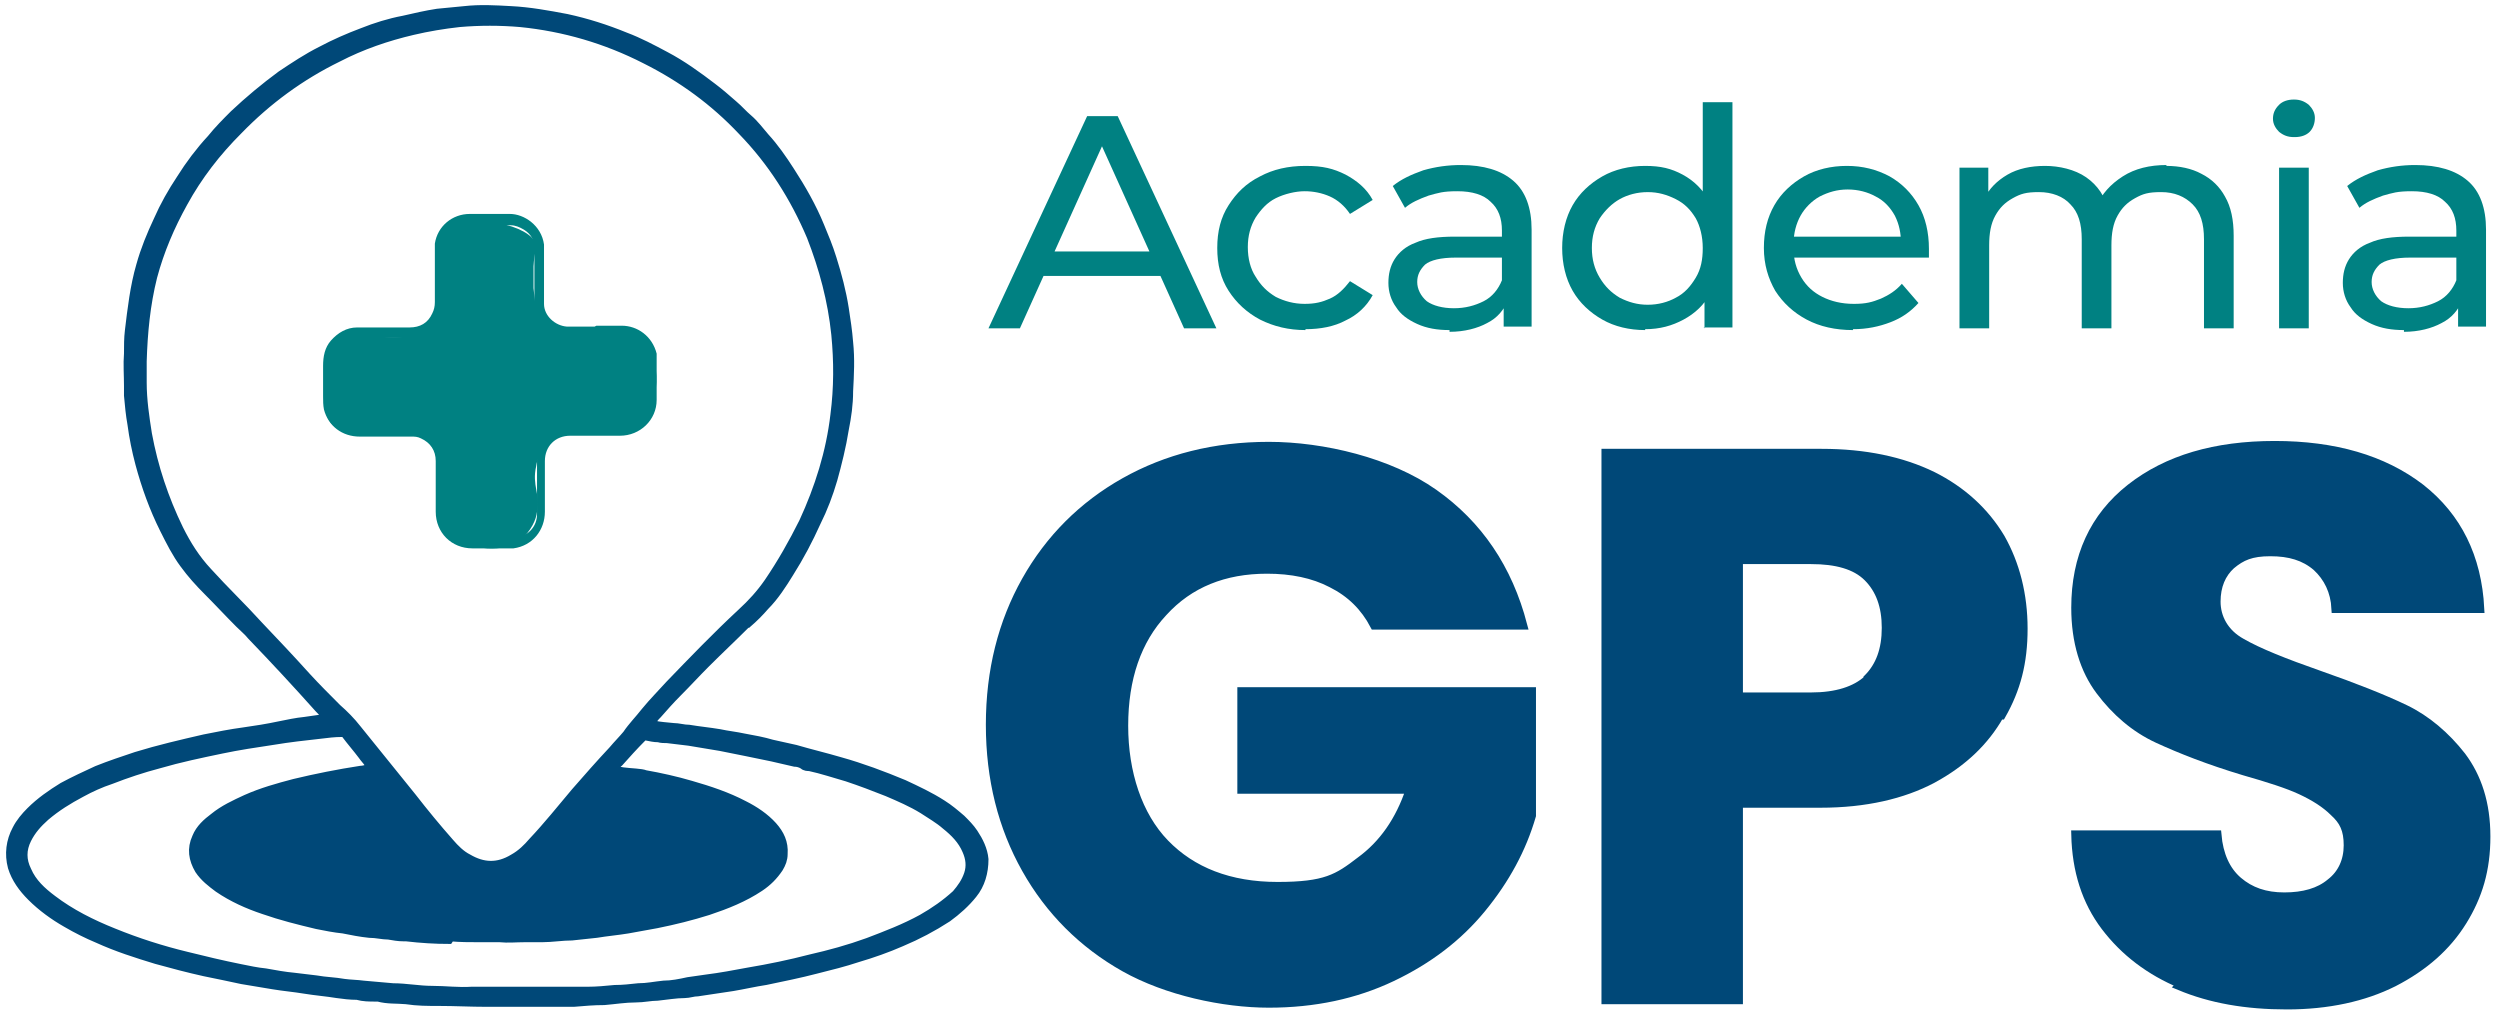 <?xml version="1.0" encoding="UTF-8"?>
<svg id="Capa_1" data-name="Capa 1" xmlns="http://www.w3.org/2000/svg" version="1.1" viewBox="0 0 286.3 116.2">
  <defs>
    <style>
      .cls-1 {
        fill: #004878;
        stroke: #004878;
        stroke-miterlimit: 10;
      }

      .cls-2 {
        fill: #008182;
        stroke-width: 0px;
      }
    </style>
  </defs>
  <g>
    <path class="cls-2" d="M113.2,37.6l11.3-24.3h3.5l11.3,24.3h-3.7l-10.1-22.4h1.4l-10.1,22.4h-3.7ZM118,31.6l1-2.8h14.1l1,2.8h-16.1Z"/>
    <path class="cls-2" d="M149.5,37.8c-1.9,0-3.6-.4-5.2-1.2-1.5-.8-2.7-1.9-3.6-3.3-.9-1.4-1.3-3-1.3-4.9s.4-3.5,1.3-4.9c.9-1.4,2-2.5,3.6-3.3,1.5-.8,3.2-1.2,5.2-1.2s3.2.3,4.6,1c1.3.7,2.4,1.6,3.1,2.9l-2.6,1.6c-.6-.9-1.4-1.6-2.3-2s-1.9-.6-2.9-.6-2.3.3-3.3.8c-1,.5-1.7,1.3-2.3,2.2-.6,1-.9,2.1-.9,3.4s.3,2.5.9,3.4c.6,1,1.3,1.7,2.3,2.3,1,.5,2.1.8,3.3.8s2-.2,2.9-.6c.9-.4,1.6-1.1,2.3-2l2.6,1.6c-.7,1.3-1.8,2.3-3.1,2.9-1.3.7-2.9,1-4.6,1Z"/>
    <path class="cls-2" d="M166,37.8c-1.4,0-2.6-.2-3.7-.7-1.1-.5-1.9-1.1-2.4-1.9-.6-.8-.9-1.8-.9-2.8s.2-1.9.7-2.7c.5-.8,1.3-1.5,2.4-1.9,1.1-.5,2.6-.7,4.5-.7h6v2.4h-5.9c-1.7,0-2.9.3-3.5.8-.6.6-.9,1.2-.9,2s.4,1.6,1.1,2.2c.7.5,1.8.8,3.1.8s2.4-.3,3.4-.8,1.7-1.4,2.1-2.4l.7,2.3c-.5,1.1-1.2,2-2.4,2.6-1.1.6-2.6,1-4.3,1ZM172.2,37.6v-3.9l-.2-.7v-6.6c0-1.4-.4-2.5-1.3-3.3-.8-.8-2.1-1.2-3.8-1.2s-2.2.2-3.3.5c-1.1.4-2,.8-2.7,1.4l-1.4-2.5c1-.8,2.1-1.3,3.5-1.8,1.4-.4,2.8-.6,4.3-.6,2.6,0,4.6.6,6,1.8,1.4,1.2,2.1,3.1,2.1,5.6v11.1h-3.2Z"/>
    <path class="cls-2" d="M188.4,37.8c-1.8,0-3.5-.4-4.9-1.2-1.4-.8-2.6-1.9-3.4-3.3-.8-1.4-1.2-3.1-1.2-4.9s.4-3.5,1.2-4.9c.8-1.4,2-2.5,3.4-3.3,1.4-.8,3.1-1.2,4.9-1.2s3,.3,4.3,1c1.3.7,2.3,1.7,3.1,3.1.8,1.4,1.2,3.1,1.2,5.2s-.4,3.8-1.1,5.2c-.7,1.4-1.8,2.4-3.1,3.1-1.3.7-2.7,1.1-4.4,1.1ZM188.7,34.9c1.2,0,2.3-.3,3.2-.8,1-.5,1.7-1.3,2.3-2.3.6-1,.8-2.1.8-3.4s-.3-2.5-.8-3.4c-.6-1-1.3-1.7-2.3-2.2s-2-.8-3.2-.8-2.3.3-3.2.8-1.7,1.3-2.3,2.2c-.6,1-.9,2.1-.9,3.4s.3,2.4.9,3.4c.6,1,1.3,1.7,2.3,2.3,1,.5,2,.8,3.2.8ZM195.2,37.6v-5l.2-4.3-.4-4.3v-12.3h3.4v25.8h-3.3Z"/>
    <path class="cls-2" d="M212.2,37.8c-2,0-3.8-.4-5.3-1.2-1.5-.8-2.7-1.9-3.6-3.3-.8-1.4-1.3-3-1.3-4.9s.4-3.5,1.2-4.9c.8-1.4,2-2.5,3.4-3.3,1.4-.8,3.1-1.2,4.9-1.2s3.4.4,4.9,1.2c1.4.8,2.5,1.9,3.3,3.3.8,1.4,1.2,3.1,1.2,5s0,.3,0,.5c0,.2,0,.4,0,.5h-16.1v-2.4h14.3l-1.4.8c0-1.2-.2-2.2-.7-3.2-.5-.9-1.2-1.7-2.2-2.2-.9-.5-2-.8-3.2-.8s-2.2.3-3.2.8c-.9.5-1.7,1.3-2.2,2.2-.5.9-.8,2-.8,3.2v.6c0,1.2.3,2.3.9,3.3.6,1,1.4,1.7,2.4,2.2,1,.5,2.2.8,3.6.8s2.1-.2,3.1-.6c.9-.4,1.7-.9,2.4-1.7l1.9,2.2c-.9,1-1.9,1.7-3.2,2.2-1.3.5-2.7.8-4.3.8Z"/>
    <path class="cls-2" d="M248.1,19c1.5,0,2.9.3,4,.9,1.2.6,2.1,1.5,2.7,2.6.7,1.2,1,2.7,1,4.5v10.6h-3.4v-10.2c0-1.8-.4-3.1-1.3-4-.9-.9-2.1-1.4-3.6-1.4s-2.1.2-3,.7c-.9.5-1.5,1.1-2,2-.5.9-.7,2-.7,3.4v9.5h-3.4v-10.2c0-1.8-.4-3.1-1.3-4-.8-.9-2.1-1.4-3.6-1.4s-2.1.2-3,.7c-.9.5-1.5,1.1-2,2-.5.9-.7,2-.7,3.4v9.5h-3.4v-18.4h3.3v4.9l-.5-1.3c.6-1.2,1.5-2.1,2.7-2.8,1.2-.7,2.7-1,4.3-1s3.4.4,4.7,1.3,2.2,2.2,2.6,3.9l-1.4-.6c.6-1.4,1.6-2.5,3-3.4,1.4-.9,3.1-1.3,5-1.3Z"/>
    <path class="cls-2" d="M262.7,15.7c-.7,0-1.2-.2-1.7-.6-.4-.4-.7-.9-.7-1.5s.2-1.1.7-1.6c.4-.4,1-.6,1.7-.6s1.2.2,1.7.6c.4.4.7.9.7,1.5s-.2,1.2-.6,1.6c-.4.4-1,.6-1.7.6ZM261,37.6v-18.4h3.4v18.4h-3.4Z"/>
    <path class="cls-2" d="M275.3,37.8c-1.4,0-2.6-.2-3.7-.7-1.1-.5-1.9-1.1-2.4-1.9-.6-.8-.9-1.8-.9-2.8s.2-1.9.7-2.7c.5-.8,1.3-1.5,2.4-1.9,1.1-.5,2.6-.7,4.5-.7h6v2.4h-5.9c-1.7,0-2.9.3-3.5.8-.6.6-.9,1.2-.9,2s.4,1.6,1.1,2.2c.7.5,1.8.8,3.1.8s2.4-.3,3.4-.8,1.7-1.4,2.1-2.4l.7,2.3c-.5,1.1-1.2,2-2.4,2.6-1.1.6-2.6,1-4.3,1ZM281.5,37.6v-3.9l-.2-.7v-6.6c0-1.4-.4-2.5-1.3-3.3-.8-.8-2.1-1.2-3.8-1.2s-2.2.2-3.3.5c-1.1.4-2,.8-2.7,1.4l-1.4-2.5c1-.8,2.1-1.3,3.5-1.8,1.4-.4,2.8-.6,4.3-.6,2.6,0,4.6.6,6,1.8,1.4,1.2,2.1,3.1,2.1,5.6v11.1h-3.2Z"/>
  </g>
  <g>
    <path class="cls-1" d="M157.4,71.6c-1.1-2.1-2.7-3.7-4.9-4.8-2.1-1.1-4.6-1.6-7.4-1.6-4.9,0-8.9,1.6-11.9,4.9-3,3.2-4.5,7.6-4.5,13s1.6,10.3,4.7,13.5c3.1,3.2,7.4,4.9,12.9,4.9s6.9-.9,9.5-2.9c2.6-1.9,4.5-4.6,5.7-8.2h-19.3v-11.2h33.2v14.2c-1.1,3.8-3,7.3-5.7,10.6-2.7,3.3-6.1,5.9-10.3,7.9-4.2,2-8.9,3-14.1,3s-11.7-1.4-16.5-4.1c-4.8-2.7-8.6-6.5-11.3-11.3-2.7-4.8-4.1-10.3-4.1-16.5s1.4-11.7,4.1-16.5c2.7-4.8,6.5-8.6,11.3-11.3,4.8-2.7,10.3-4.1,16.5-4.1s13.8,1.8,18.9,5.4c5.1,3.6,8.5,8.6,10.2,15.1h-16.8Z"/>
    <path class="cls-1" d="M229,81.9c-1.7,3-4.2,5.4-7.7,7.3-3.4,1.8-7.7,2.8-12.8,2.8h-9.4v22.5h-15.2v-62.6h24.7c5,0,9.2.9,12.7,2.6,3.4,1.7,6,4.1,7.8,7.1,1.7,3,2.6,6.5,2.6,10.4s-.8,6.9-2.5,9.9ZM213.9,77.7c1.4-1.4,2.1-3.3,2.1-5.8s-.7-4.4-2.1-5.8c-1.4-1.4-3.6-2-6.5-2h-8.3v15.7h8.3c2.9,0,5.1-.7,6.5-2Z"/>
    <path class="cls-1" d="M249.8,112.7c-3.6-1.5-6.5-3.7-8.7-6.6-2.2-2.9-3.3-6.4-3.4-10.5h16.2c.2,2.3,1,4.1,2.4,5.3,1.4,1.2,3.1,1.8,5.3,1.8s4-.5,5.3-1.6c1.3-1,2-2.5,2-4.3s-.5-2.8-1.6-3.8c-1-1-2.3-1.8-3.8-2.5-1.5-.7-3.7-1.4-6.5-2.2-4-1.2-7.3-2.5-9.9-3.7-2.6-1.2-4.8-3.1-6.6-5.5-1.8-2.4-2.8-5.6-2.8-9.5,0-5.8,2.1-10.4,6.3-13.7,4.2-3.3,9.7-4.9,16.5-4.9s12.4,1.6,16.7,4.9c4.2,3.3,6.5,7.9,6.8,13.8h-16.5c-.1-2-.9-3.6-2.2-4.8-1.4-1.2-3.1-1.7-5.3-1.7s-3.3.5-4.5,1.5c-1.1,1-1.7,2.4-1.7,4.2s.9,3.6,2.9,4.7c1.9,1.1,4.9,2.3,8.9,3.7,4,1.4,7.3,2.7,9.8,3.9,2.5,1.2,4.7,3.1,6.5,5.4,1.8,2.4,2.8,5.4,2.8,9.2s-.9,6.8-2.7,9.7c-1.8,2.9-4.4,5.2-7.9,7-3.4,1.7-7.5,2.6-12.2,2.6s-8.7-.7-12.3-2.2Z"/>
  </g>
  <g>
    <path class="cls-1" d="M74.8,83c.8.2,1.5.2,2.3.3.6,0,1.2.2,1.8.2,1.2.2,2.3.3,3.5.5.9.2,1.9.3,2.8.5,1.1.2,2.2.4,3.2.7.9.2,1.8.4,2.7.6,1.7.5,3.4.9,5.1,1.4,2.5.7,4.9,1.6,7.3,2.6,1.5.7,3,1.4,4.4,2.3.8.5,1.5,1.1,2.2,1.7.5.5,1,1,1.4,1.6.6.9,1.1,1.9,1.2,3,0,1.5-.4,2.9-1.3,4-.8,1-1.8,1.9-2.9,2.7-1.7,1.1-3.4,2-5.3,2.8-1.6.7-3.3,1.3-5,1.8-1.5.5-3.1.9-4.7,1.3-1.9.5-3.9.9-5.8,1.3-1.3.2-2.6.5-3.8.7-1.3.2-2.7.4-4,.6-.5,0-1,.2-1.5.2-1,0-2.1.2-3.1.3-.8,0-1.6.2-2.5.2-1.2,0-2.4.2-3.6.3-1.2,0-2.3.1-3.5.2-.8,0-1.5,0-2.3,0-.9,0-1.9,0-2.8,0,0,0,0,0-.1,0-.7,0-1.4,0-2.2,0-.9,0-1.7,0-2.6,0-1.8,0-3.6-.1-5.4-.1-1.3,0-2.5,0-3.8-.2-1.1-.1-2.1,0-3.2-.3-.1,0-.2,0-.3,0-.7,0-1.4,0-2.1-.2-.8,0-1.6-.1-2.3-.2-1.2-.2-2.5-.3-3.7-.5-1.2-.2-2.4-.3-3.6-.5-1.2-.2-2.4-.4-3.6-.6-1.4-.3-2.8-.6-4.3-.9-1.8-.4-3.7-.9-5.5-1.4-2.3-.7-4.5-1.4-6.7-2.4-1.2-.5-2.4-1.1-3.6-1.8-1.4-.8-2.8-1.8-4-3-1-1-1.8-2.1-2.2-3.4-.4-1.5-.2-3,.5-4.3.4-.8,1-1.5,1.6-2.1,1.1-1.1,2.4-2,3.7-2.8,1.3-.7,2.6-1.3,3.9-1.9,1.5-.6,3-1.1,4.5-1.6,2.6-.8,5.2-1.4,7.8-2,1.5-.3,3-.6,4.5-.8,1.4-.2,2.7-.4,4.1-.7,1-.2,1.9-.4,2.9-.5.7-.1,1.4-.2,2.1-.3,0,0,0,0,0,0,0,0,.2,0,.3-.1,0-.1,0-.2-.1-.3-.2-.3-.5-.6-.7-.8-2.5-2.8-5.1-5.6-7.7-8.3-.4-.5-.9-.9-1.4-1.4-1.2-1.2-2.4-2.5-3.6-3.7-1-1-1.9-2-2.7-3.1-.9-1.2-1.6-2.6-2.3-4-1.2-2.4-2.1-4.9-2.8-7.5-.4-1.5-.7-3-.9-4.5-.2-1.1-.3-2.2-.4-3.3,0-.4,0-.7,0-1.1,0-1.2-.1-2.5,0-3.7,0-.9,0-1.8.1-2.6.3-2.5.6-5.1,1.3-7.5.5-1.8,1.2-3.5,2-5.2.7-1.6,1.6-3.2,2.6-4.7,1-1.6,2.2-3.2,3.5-4.6.8-1,1.7-1.9,2.6-2.8,1.7-1.6,3.5-3.1,5.4-4.5,1.5-1,3-2,4.6-2.8,1.5-.8,3.1-1.5,4.7-2.1,1.5-.6,3.1-1.1,4.7-1.4,1.3-.3,2.6-.6,3.9-.8,1-.1,2-.2,3.1-.3,1.8-.2,3.5-.1,5.3,0,2.1.1,4.3.5,6.4.9,2.3.5,4.5,1.2,6.7,2.1,1.6.6,3.1,1.4,4.6,2.2,1.9,1,3.7,2.3,5.4,3.6.8.6,1.6,1.3,2.4,2,.6.5,1.1,1.1,1.7,1.6.7.6,1.3,1.4,1.9,2.1,1.1,1.2,2,2.5,2.9,3.9,1.3,2,2.5,4.1,3.4,6.3.5,1.2,1,2.4,1.4,3.7.6,1.9,1.1,3.8,1.4,5.7.2,1.3.4,2.6.5,3.9.2,1.9.1,3.7,0,5.6,0,1.5-.2,2.9-.5,4.4-.3,1.9-.8,3.9-1.3,5.7-.5,1.7-1.1,3.3-1.9,4.9-.9,2-1.9,3.9-3.1,5.8-.8,1.3-1.7,2.7-2.8,3.8-.6.7-1.3,1.4-2,2,0,0-.1,0-.2.1-1.5,1.5-3.1,3-4.6,4.5-1.1,1.1-2.1,2.2-3.2,3.3-.8.8-1.6,1.7-2.3,2.5-.3.3-.6.6-.7,1.1ZM16.3,41.4c0,.8,0,1.6,0,2.4,0,2,.3,4,.6,5.9.7,3.8,1.9,7.4,3.6,10.9.9,1.8,1.9,3.4,3.3,4.9,1.9,2.1,3.9,4,5.8,6.1,1.9,2,3.7,3.9,5.5,5.9,1.1,1.2,2.3,2.4,3.5,3.6.8.7,1.6,1.5,2.3,2.4,2.1,2.6,4.2,5.2,6.3,7.8,1.4,1.8,2.8,3.5,4.3,5.2.6.7,1.3,1.4,2.1,1.8,1.7,1,3.4,1.1,5.2,0,.9-.5,1.6-1.2,2.2-1.9,1.7-1.8,3.3-3.8,4.9-5.7,1.4-1.6,2.8-3.2,4.3-4.8.5-.6,1.1-1.2,1.6-1.8.6-.9,1.4-1.7,2.1-2.6.9-1.1,1.9-2.1,2.8-3.1,2.7-2.8,5.4-5.6,8.2-8.2,1.2-1.1,2.2-2.2,3.1-3.5,1.5-2.2,2.8-4.5,4-6.9,1.8-3.9,3.1-8,3.6-12.3.4-3.1.4-6.1.1-9.2-.4-3.9-1.4-7.6-2.8-11.2-1.9-4.5-4.5-8.6-7.9-12.1-3.2-3.4-6.9-6.1-11.1-8.2-4.5-2.3-9.3-3.7-14.3-4.2-2.3-.2-4.7-.2-7,0-1.8.2-3.6.5-5.3.9-3,.7-5.9,1.7-8.6,3.1-4.3,2.1-8.1,4.9-11.4,8.3-2.5,2.5-4.6,5.2-6.3,8.3-1.5,2.7-2.7,5.5-3.5,8.5-.8,3.2-1.1,6.4-1.2,9.7ZM51.4,107.6c-1.5,0-3.2-.1-4.9-.3,0,0-.2,0-.3,0-.6,0-1.1-.1-1.7-.2-.7,0-1.4-.2-2.2-.2-1-.1-2-.3-3-.5-1-.1-2-.3-3-.5-2.1-.5-4.1-1-6.1-1.7-1.8-.6-3.6-1.4-5.2-2.5-.8-.6-1.6-1.2-2.2-2.1-.7-1.2-.9-2.4-.3-3.7.4-1,1.2-1.7,2-2.3,1.1-.9,2.4-1.5,3.7-2.1,1.8-.8,3.6-1.3,5.5-1.8,2.5-.6,5-1.1,7.6-1.5.4,0,1.4-.3,1.2-.4,0-.1-.2-.3-.3-.4-.2-.3-.5-.6-.7-.9-.6-.8-1.3-1.6-1.9-2.4-.1-.2-.3-.2-.5-.2-.8,0-1.6.1-2.4.2-1.8.2-3.6.4-5.4.7-2,.3-4,.6-5.9,1-2.4.5-4.8,1-7.2,1.7-1.9.5-3.7,1.1-5.5,1.8-1.2.4-2.3.9-3.4,1.5-1.5.8-2.8,1.6-4.1,2.7-.9.8-1.6,1.6-2.1,2.6-.6,1.2-.6,2.4,0,3.6.6,1.4,1.7,2.4,2.9,3.3,2.1,1.6,4.5,2.8,7,3.8,2.7,1.1,5.5,2,8.4,2.7,2,.5,4.1,1,6.1,1.4,1,.2,1.9.4,2.9.5,1.1.2,2.2.4,3.3.5.8.1,1.7.2,2.5.3,1.1.2,2.1.2,3.2.4.7.1,1.5.1,2.2.2,1.1.1,2.2.2,3.4.3,1.5,0,3,.3,4.5.3,0,0,0,0,0,0,1.5,0,3,.2,4.5.1,1.2,0,2.3,0,3.5,0,.8,0,1.6,0,2.3,0,0,0,0,0,0,0,1,0,2,0,3,0,.8,0,1.6,0,2.5,0,.7,0,1.3,0,2,0,1,0,2.1-.1,3.1-.2.9,0,1.8-.1,2.7-.2,1,0,1.9-.2,2.9-.3.9,0,1.9-.2,2.8-.4.7-.1,1.4-.2,2.1-.3,1.6-.2,3.2-.5,4.8-.8,2.4-.4,4.8-.9,7.1-1.5,2.2-.5,4.4-1.1,6.6-1.9,2.1-.8,4.2-1.6,6.2-2.7,1.4-.8,2.7-1.7,3.9-2.8.6-.7,1.1-1.4,1.4-2.3.3-.9.2-1.8-.2-2.7-.5-1.2-1.4-2.1-2.4-2.9-.8-.7-1.7-1.2-2.6-1.8-1.3-.8-2.7-1.4-4.1-2-1.5-.6-3.1-1.2-4.6-1.7-1.4-.4-2.9-.9-4.3-1.2-.2,0-.5,0-.7-.2-.3-.2-.7-.3-1-.3-.9-.2-1.7-.4-2.6-.6-1.9-.4-3.9-.8-5.9-1.2-1.2-.2-2.4-.4-3.6-.6-.8-.1-1.7-.2-2.5-.3-.3,0-.7,0-1-.1-.5,0-.9-.1-1.4-.2-.2,0-.4,0-.5.2-.9.9-1.8,1.9-2.6,2.8-1.9,1.4,2.1,1,3,1.4,1.7.3,3.5.7,5.2,1.2,2.1.6,4.2,1.3,6.1,2.3,1.2.6,2.4,1.4,3.3,2.4.8.9,1.3,1.9,1.2,3.2,0,.6-.2,1.1-.5,1.6-.6.9-1.3,1.6-2.2,2.2-1.8,1.2-3.8,2-5.9,2.7-1.9.6-3.9,1.1-5.9,1.5-1.1.2-2.2.4-3.3.6-1.2.2-2.4.3-3.6.5-.9.1-1.9.2-2.8.3-1.1,0-2.3.2-3.4.2-.7,0-1.4,0-2,0-1,0-1.9.1-2.9,0,0,0,0,0-.1,0-.8,0-1.6,0-2.3,0-1,0-2.1,0-3.2-.1Z"/>
    <path class="cls-2" d="M68.3,37.3c1,0,2,0,2.9,0,1.8,0,3.5,1.2,4,3.2,0,.2,0,.4,0,.7,0,1.5,0,3,0,4.6,0,2.3-1.9,4.1-4.2,4.1-1.9,0-3.8,0-5.7,0-1.7,0-2.9,1.2-2.9,2.9,0,1.9,0,3.9,0,5.8,0,2.1-1.4,3.9-3.6,4.2-.1,0-.2,0-.3,0-1.5,0-3,0-4.4,0-2.4,0-4.2-1.8-4.2-4.2,0-1.9,0-3.9,0-5.8,0-1.2-.6-2.1-1.7-2.6-.4-.2-.7-.2-1.1-.2-2,0-3.9,0-5.9,0-2,0-3.6-1.2-4.1-3.1-.1-.5-.1-1-.1-1.5,0-1.2,0-2.3,0-3.5,0-1.1.2-2.1.9-2.9.8-.9,1.8-1.5,3-1.5,2,0,4,0,6,0,1.2,0,2.1-.5,2.6-1.6.2-.4.3-.8.3-1.3,0-1.7,0-3.5,0-5.2,0-.5,0-1,0-1.5.3-2,2-3.4,4-3.4,1.5,0,3,0,4.6,0,1.6,0,3.6,1.3,3.9,3.5,0,.4,0,.8,0,1.2,0,1.9,0,3.7,0,5.6,0,1.4,1.3,2.5,2.6,2.6.5,0,1.1,0,1.6,0s1.1,0,1.6,0h0ZM68.2,38.7s0,0,0,0c-1,0-2.1,0-3.1,0-1.9,0-3.6-1.4-3.9-3.3-.1-.6,0-1.2,0-1.8,0-1.7,0-3.4,0-5.2,0-.9-.4-1.6-1.2-2.1-.5-.3-1-.5-1.5-.5-1.5,0-3,0-4.5,0-.7,0-1.3.3-1.8.8-.6.6-.8,1.3-.8,2.1,0,2,0,3.9,0,5.9,0,1.5-.6,2.6-1.8,3.4-.7.5-1.4.7-2.2.7-1.3,0-2.6,0-3.9,0-.8,0-1.5,0-2.3,0-1.2,0-2.6,1.1-2.6,2.8,0,1.5,0,2.9,0,4.4,0,1.5,1.2,2.7,2.8,2.7,1.3,0,2.5,0,3.8,0,.6,0,1.2,0,1.8,0,.5,0,1,0,1.5.1,1.9.4,3.2,2.1,3.2,4,0,2,0,3.9,0,5.9,0,1.7,1.2,2.9,2.9,2.9,1.1,0,2.2,0,3.3,0,.5,0,1,0,1.4,0,1.3-.2,2.2-1.3,2.2-2.6,0-1.1,0-2.2,0-3.3,0-1,0-2,0-3.1,0-2.1,1.7-3.8,3.9-3.9,1.4,0,2.8,0,4.1,0,.8,0,1.6,0,2.4,0,1.4-.1,2.4-1.4,2.4-2.6,0-1.6,0-3.1,0-4.6,0-1.4-1.2-2.6-2.7-2.6-1,0-2.1,0-3.1,0Z"/>
    <path class="cls-2" d="M59.5,62c1.4-1.3,1.9-2.5,2-3.4.4-2-.6-3-.1-5.2.1-.7.5-2.3,1.8-3.3,1.5-1.1,2.8-.4,7.4-1.1,1.3-.2,2-.3,2.5-.6,2.6-1.7,2.8-7.5.4-9.5-.9-.8-2.7-.9-6.3-1-3-.1-4,.1-4.9-.7-.9-.9-1-2.2-1.2-4.2,0-1.1,0-2.2,0-2.5.1-1.8.4-2,.3-2.5-.6-2.2-7.5-3.9-10-1.1-.7.8-.9,1.8-1.1,3.4-.5,3.6.7,4.9-.2,6.4-.9,1.5-3,1.7-4.1,1.9-2.9.4-4.1-1.1-5.9-.2-1.2.6-1.7,1.8-2.2,3.1-.9,2.3-1.3,6.2.5,7.4.2.2.4.4,4.2.4.8,0,1.8,0,3,.2,2.4.3,3.1.7,3.6,1.3.9.9,1,2.3,1.2,4.6.2,3.1-.3,3.3.2,4.3.4.9,2.3,2.9,5.2,3.1,1.5.1,2.8-.3,3.6-.6Z"/>
  </g>
</svg>